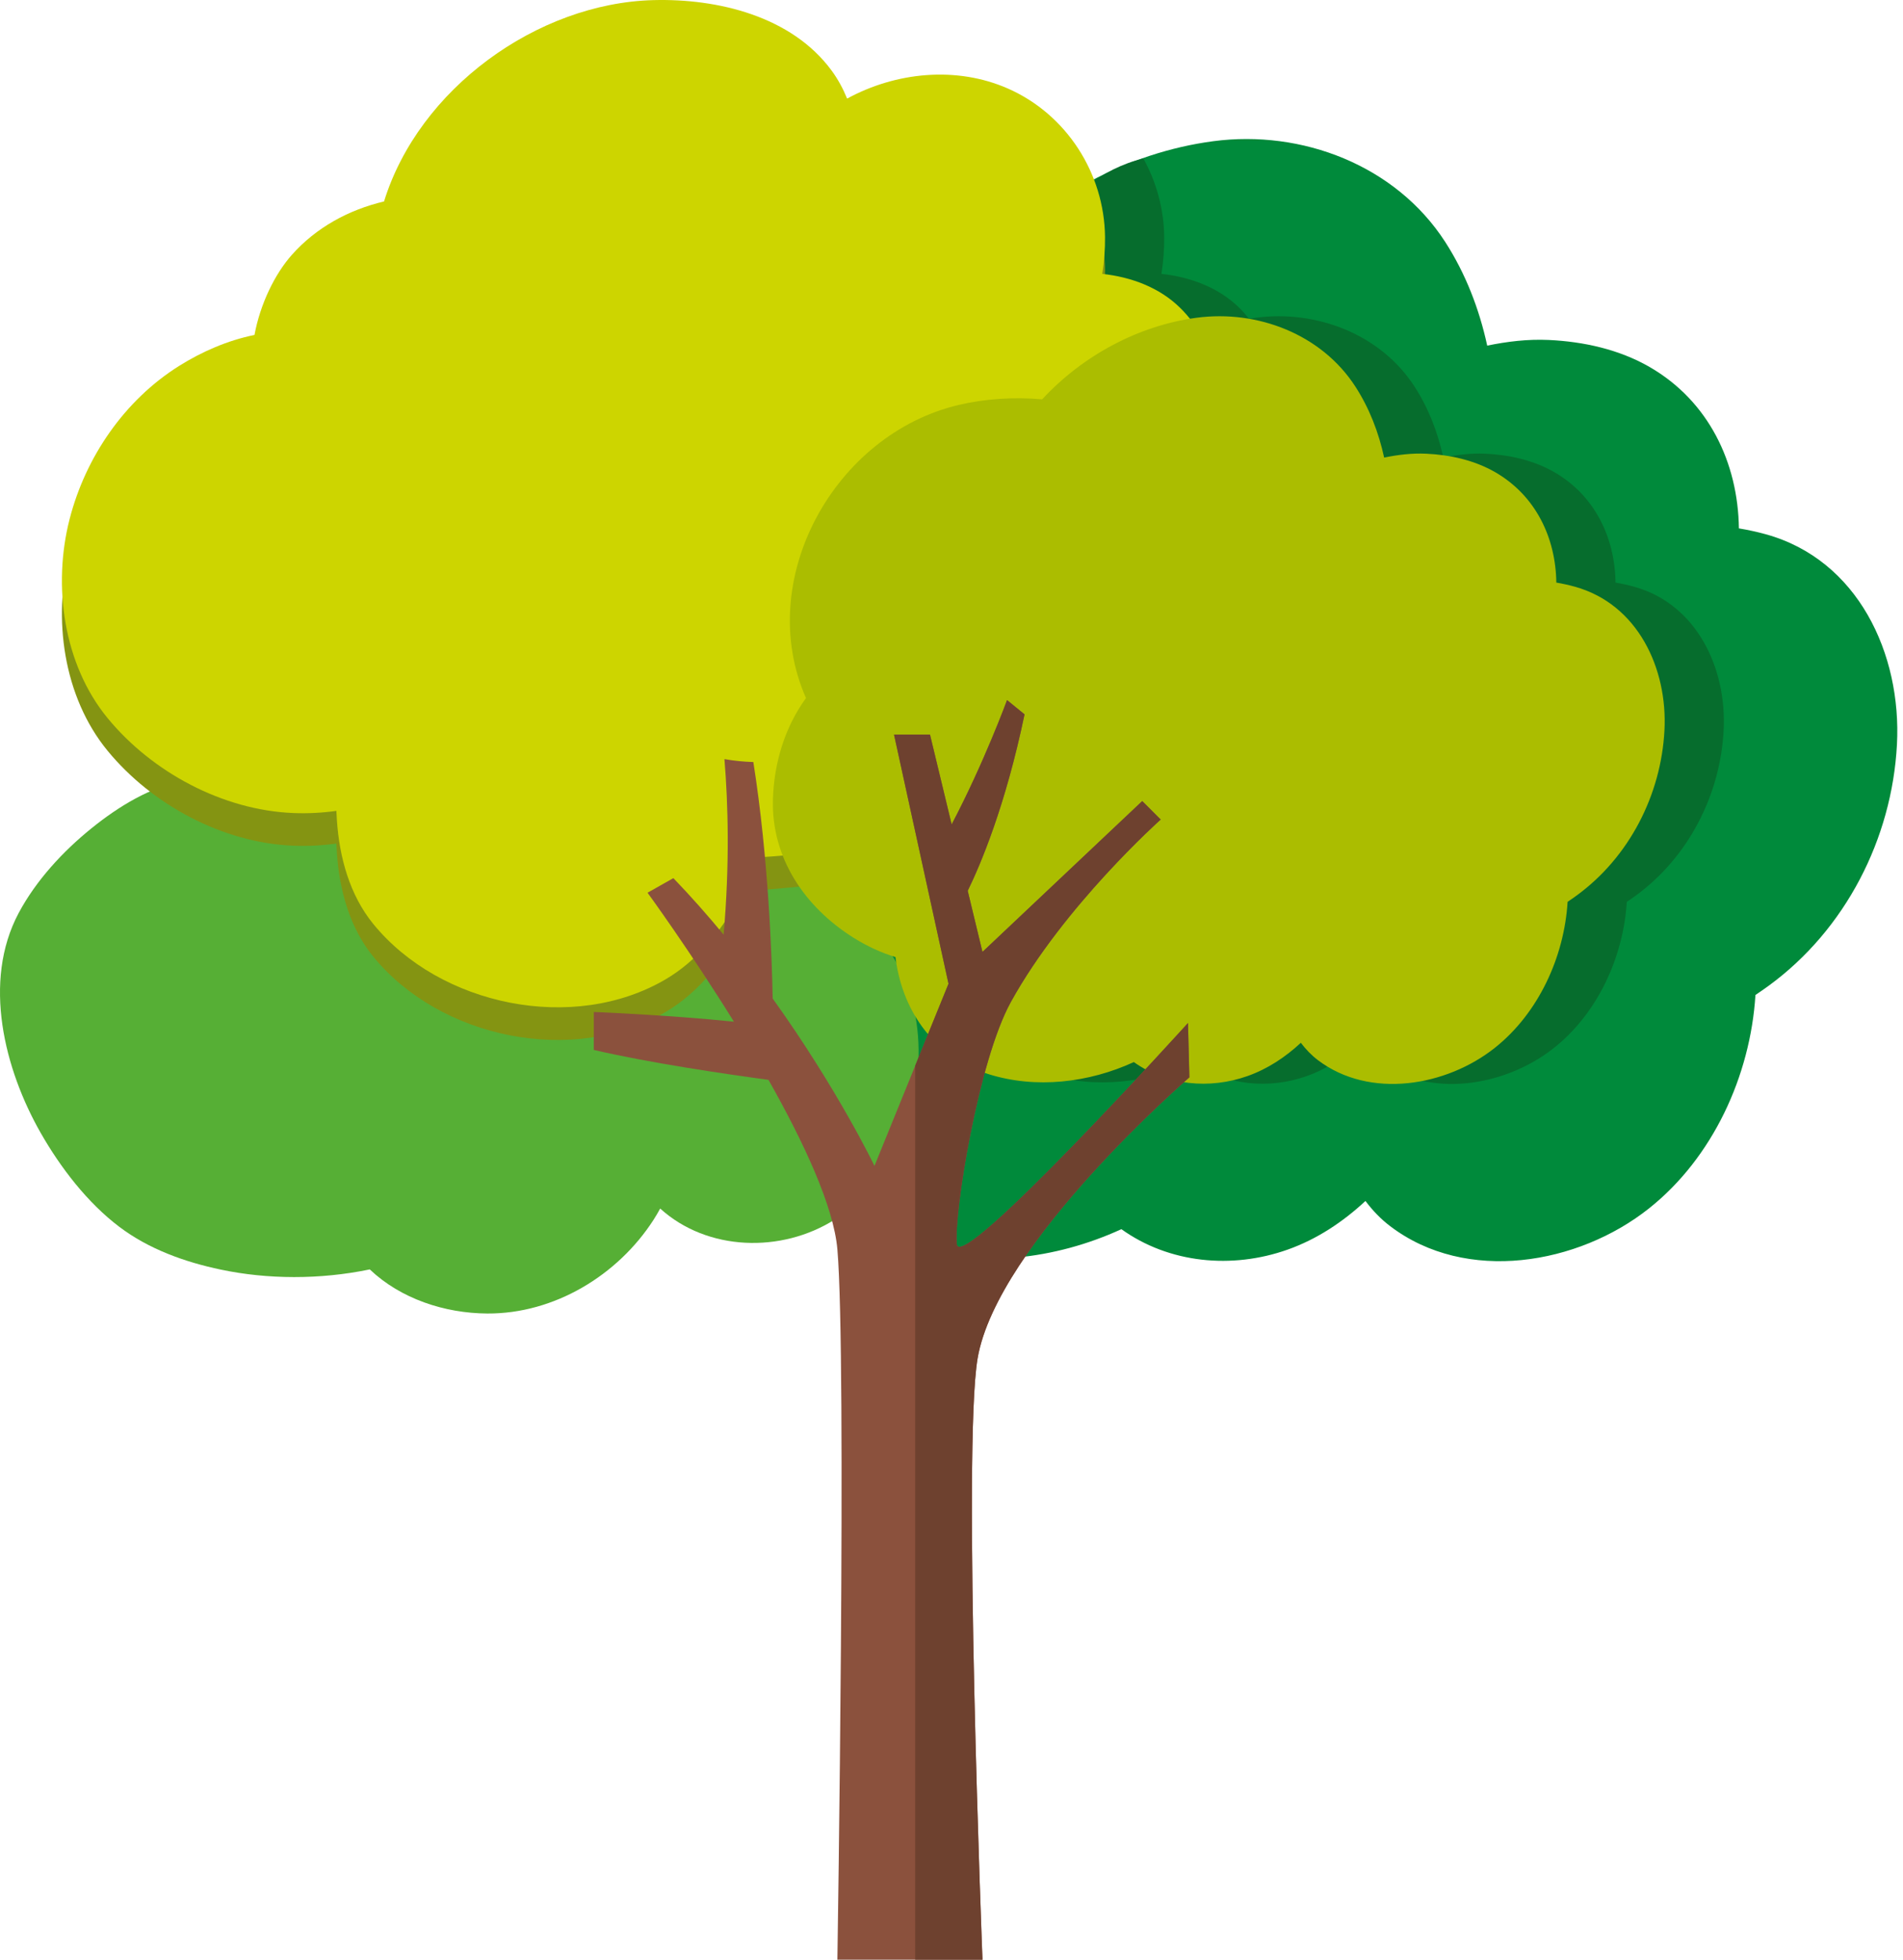 <svg width="201" height="207" viewBox="0 0 201 207" fill="none" xmlns="http://www.w3.org/2000/svg">
<path d="M186.506 56.433C185.59 56.18 184.64 55.974 183.668 55.812C183.572 48.873 180.477 42.364 174.223 38.757C171 36.903 167.26 36.083 163.581 35.91C161.357 35.807 159.204 36.073 157.083 36.507C156.242 32.632 154.796 28.888 152.644 25.551C147.41 17.447 137.489 13.675 128.142 14.916C119.073 16.119 110.478 20.82 104.282 27.512C99.887 27.124 95.462 27.431 91.433 28.376C72.197 32.88 59.761 55.369 67.827 73.634C64.565 78.101 62.879 83.665 62.72 89.288C62.47 98.349 67.659 105.915 75.14 110.631C77.227 111.943 79.406 112.94 81.642 113.632C81.658 113.752 81.666 113.878 81.683 114.007C82.826 122.311 87.92 129.161 95.988 131.699C103.314 134.001 111.477 133.036 118.444 129.835C123.499 133.456 130.133 134.072 135.996 131.997C139.082 130.905 141.824 129.086 144.223 126.856C144.975 127.856 145.837 128.763 146.837 129.52C154.878 135.632 166.708 133.571 174.17 127.643C180.905 122.294 184.881 113.632 185.415 105.098C185.895 104.774 186.366 104.448 186.83 104.11C194.914 98.195 199.832 88.614 200.361 78.646C200.869 69.056 196.229 59.121 186.506 56.433Z" fill="#008A3B"/>
<path d="M172.577 61.968C171.95 61.794 171.298 61.651 170.634 61.538C170.573 56.792 168.452 52.342 164.175 49.876C161.968 48.606 159.413 48.043 156.893 47.924C155.371 47.854 153.899 48.037 152.447 48.334C151.872 45.682 150.886 43.121 149.411 40.84C145.831 35.293 139.042 32.714 132.65 33.563C132.41 33.593 132.175 33.638 131.933 33.675C131.605 33.267 131.266 32.875 130.916 32.532C128.703 30.35 125.715 29.259 122.674 28.93C122.878 27.635 122.98 26.336 122.966 25.051C122.939 22.1 122.153 19.242 120.761 16.739C116.308 17.809 112.803 20.901 109.835 24.454C109.251 33.209 107.994 41.957 107.456 50.697C106.751 62.206 106.276 73.86 104.226 85.227C103.102 91.467 101.8 97.602 101.021 103.9C100.388 109.019 99.446 113.934 97.26 118.644C95.51 122.422 93.732 125.912 92.656 129.771C93.266 129.487 93.864 129.177 94.434 128.813C100.428 125.015 103.374 117.682 103.276 110.815C103.263 109.65 103.143 108.5 102.939 107.366C104.639 110.21 107.258 112.392 110.651 113.46C115.663 115.038 121.249 114.376 126.012 112.187C129.472 114.659 134.013 115.085 138.02 113.665C140.134 112.916 142.009 111.675 143.648 110.15C144.162 110.831 144.755 111.452 145.435 111.971C150.938 116.151 159.029 114.739 164.136 110.687C168.745 107.028 171.465 101.101 171.827 95.261C172.157 95.042 172.478 94.817 172.795 94.584C178.326 90.538 181.692 83.986 182.055 77.166C182.403 70.604 179.23 63.806 172.577 61.968Z" fill="#066D2D"/>
<path d="M97.023 110.814C96.972 107.019 95.946 103.309 93.751 100.202C92.878 98.962 91.849 97.851 90.718 96.853C91.581 95.27 92.145 93.522 92.505 91.77C93.23 88.251 93.098 84.585 92.234 81.116C90.476 74.044 85.128 67.629 78.286 65.034C74.925 63.763 70.916 63.032 67.319 63.317C63.424 63.628 59.311 65.031 55.77 66.613C54.067 67.375 52.495 68.4 51.075 69.613C46.176 66.897 39.95 65.833 34.836 68.02C29.447 70.321 25.264 76.115 24.427 81.984C22.802 81.988 21.175 82.144 19.598 82.422C15.926 83.074 12.501 85.195 9.653 87.499C6.634 89.939 3.8 93.011 1.969 96.445C-1.887 103.686 0.472 112.968 4.31 119.688C6.399 123.344 9.235 127.042 12.608 129.591C15.726 131.946 19.52 133.306 23.306 134.102C28.236 135.144 33.788 135.179 39.057 134.085C42.315 137.185 46.967 138.72 51.476 138.743C58.542 138.78 65.247 134.713 69.022 128.856C69.275 128.462 69.51 128.06 69.731 127.655C74.696 132.162 82.531 132.392 88.177 128.813C94.173 125.014 97.121 117.681 97.023 110.814Z" fill="#56AF35"/>
<path d="M124.665 35.983C122.454 33.799 119.464 32.71 116.426 32.384C116.63 31.085 116.726 29.786 116.716 28.502C116.652 21.758 112.638 15.522 106.459 12.802C101.021 10.412 94.623 11.06 89.475 13.866C89.04 12.811 88.501 11.804 87.836 10.904C83.605 5.151 75.782 3.281 69.001 3.463C56.719 3.794 44.23 12.857 40.563 24.73C36.836 25.613 33.396 27.479 30.83 30.366C28.998 32.427 27.476 35.605 26.88 38.83C24.049 39.404 21.337 40.585 18.908 42.11C13.142 45.728 9.04 51.729 7.353 58.276C5.548 65.296 6.685 73.612 11.37 79.31C16.072 85.028 23.532 89.026 30.96 89.329C32.502 89.392 34.027 89.311 35.528 89.103C35.541 89.44 35.56 89.773 35.586 90.107C35.849 93.997 36.924 97.979 39.423 101.043C46.479 109.698 60.599 112.633 70.349 106.867C73.407 105.058 75.776 102.247 77.583 99.23C78.555 97.622 79.418 95.827 80.016 93.959C79.947 94.172 89.353 93.173 90.263 92.937C93.579 92.071 96.752 90.726 99.863 89.304C114.589 82.592 132.929 70.658 131.34 51.981C130.914 46.985 128.319 39.579 124.665 35.983Z" fill="#849412"/>
<path d="M124.665 32.532C122.454 30.35 119.464 29.259 116.426 28.929C116.63 27.635 116.726 26.336 116.716 25.051C116.652 18.308 112.638 12.069 106.459 9.352C101.021 6.961 94.623 7.606 89.475 10.415C89.04 9.356 88.501 8.354 87.836 7.453C83.605 1.698 75.782 -0.17 69.001 0.012C56.719 0.339 44.23 9.406 40.563 21.28C36.836 22.159 33.396 24.029 30.83 26.915C28.998 28.977 27.476 32.154 26.88 35.379C24.049 35.956 21.337 37.133 18.908 38.657C13.142 42.278 9.04 48.278 7.353 54.825C5.548 61.845 6.685 70.162 11.37 75.86C16.072 81.578 23.532 85.575 30.96 85.878C32.502 85.942 34.027 85.861 35.528 85.651C35.541 85.986 35.56 86.324 35.586 86.655C35.849 90.544 36.924 94.525 39.423 97.592C46.479 106.247 60.599 109.18 70.349 103.416C73.407 101.608 75.776 98.796 77.583 95.78C78.555 94.172 79.418 92.375 80.016 90.508C79.947 90.721 89.353 89.722 90.263 89.487C93.579 88.62 96.752 87.273 99.863 85.852C114.589 79.141 132.929 67.206 131.34 48.53C130.914 43.532 128.319 36.126 124.665 32.532Z" fill="#CDD500"/>
<path d="M166.326 61.968C165.7 61.793 165.049 61.651 164.383 61.538C164.319 56.792 162.201 52.342 157.926 49.876C155.721 48.606 153.161 48.043 150.642 47.924C149.121 47.854 147.65 48.036 146.197 48.334C145.624 45.681 144.636 43.121 143.162 40.839C139.582 35.293 132.791 32.713 126.396 33.563C120.194 34.386 114.313 37.601 110.074 42.181C107.071 41.914 104.041 42.124 101.283 42.767C88.122 45.854 79.619 61.239 85.133 73.737C82.904 76.788 81.748 80.597 81.639 84.445C81.467 90.642 85.018 95.819 90.137 99.043C91.566 99.941 93.058 100.626 94.584 101.097C94.594 101.181 94.603 101.266 94.615 101.352C95.392 107.036 98.878 111.723 104.4 113.456C109.413 115.034 114.997 114.373 119.759 112.184C123.217 114.656 127.757 115.081 131.767 113.661C133.882 112.912 135.759 111.671 137.398 110.147C137.912 110.827 138.505 111.449 139.185 111.968C144.686 116.147 152.779 114.736 157.886 110.683C162.494 107.024 165.215 101.097 165.575 95.258C165.906 95.038 166.227 94.813 166.543 94.581C172.076 90.535 175.441 83.983 175.803 77.162C176.153 70.603 172.979 63.806 166.326 61.968Z" fill="#ABBD00"/>
<path d="M125.627 113.799L125.481 108.059C125.481 108.059 101.371 134.689 101.061 131.42C100.75 128.155 103.333 112.08 106.763 105.852C112.363 95.689 122.598 86.566 122.598 86.566L120.647 84.617L103.772 100.55L102.215 94.094C103.561 91.338 106.197 85.147 108.217 75.456L106.37 73.95C106.37 73.95 103.973 80.514 100.519 87.085L98.232 77.599H94.434L100.188 103.909L92.364 123.151C92.364 123.151 88.482 115.056 81.614 105.473C81.536 101.328 81.185 90.7 79.57 80.493C78.544 80.459 77.522 80.364 76.517 80.182C76.908 84.918 77.084 91.251 76.43 98.724C74.77 96.714 73.002 94.707 71.123 92.755L68.394 94.297C68.394 94.297 72.818 100.349 77.516 107.917C70.318 107.185 62.719 106.894 62.719 106.894V110.902C68.611 112.274 76.686 113.456 81.169 114.063C84.88 120.626 88.057 127.417 88.448 131.981C89.443 143.598 88.448 207 88.448 207H103.775C103.775 207 101.654 152.911 103.259 143.483C105.334 131.321 125.627 113.799 125.627 113.799Z" fill="#8B513D"/>
<path d="M125.622 113.799L125.476 108.059C125.476 108.059 101.366 134.689 101.057 131.42C100.746 128.155 103.329 112.08 106.759 105.852C112.358 95.689 122.593 86.566 122.593 86.566L120.643 84.617L103.768 100.55L102.21 94.094C103.556 91.338 106.193 85.147 108.212 75.456L106.365 73.95C106.365 73.95 103.968 80.514 100.514 87.085L98.227 77.599H94.43L100.183 103.909L96.666 112.56V206.999H103.769C103.769 206.999 101.648 152.91 103.253 143.482C105.329 131.321 125.622 113.799 125.622 113.799Z" fill="#6E412F"/>
</svg>
